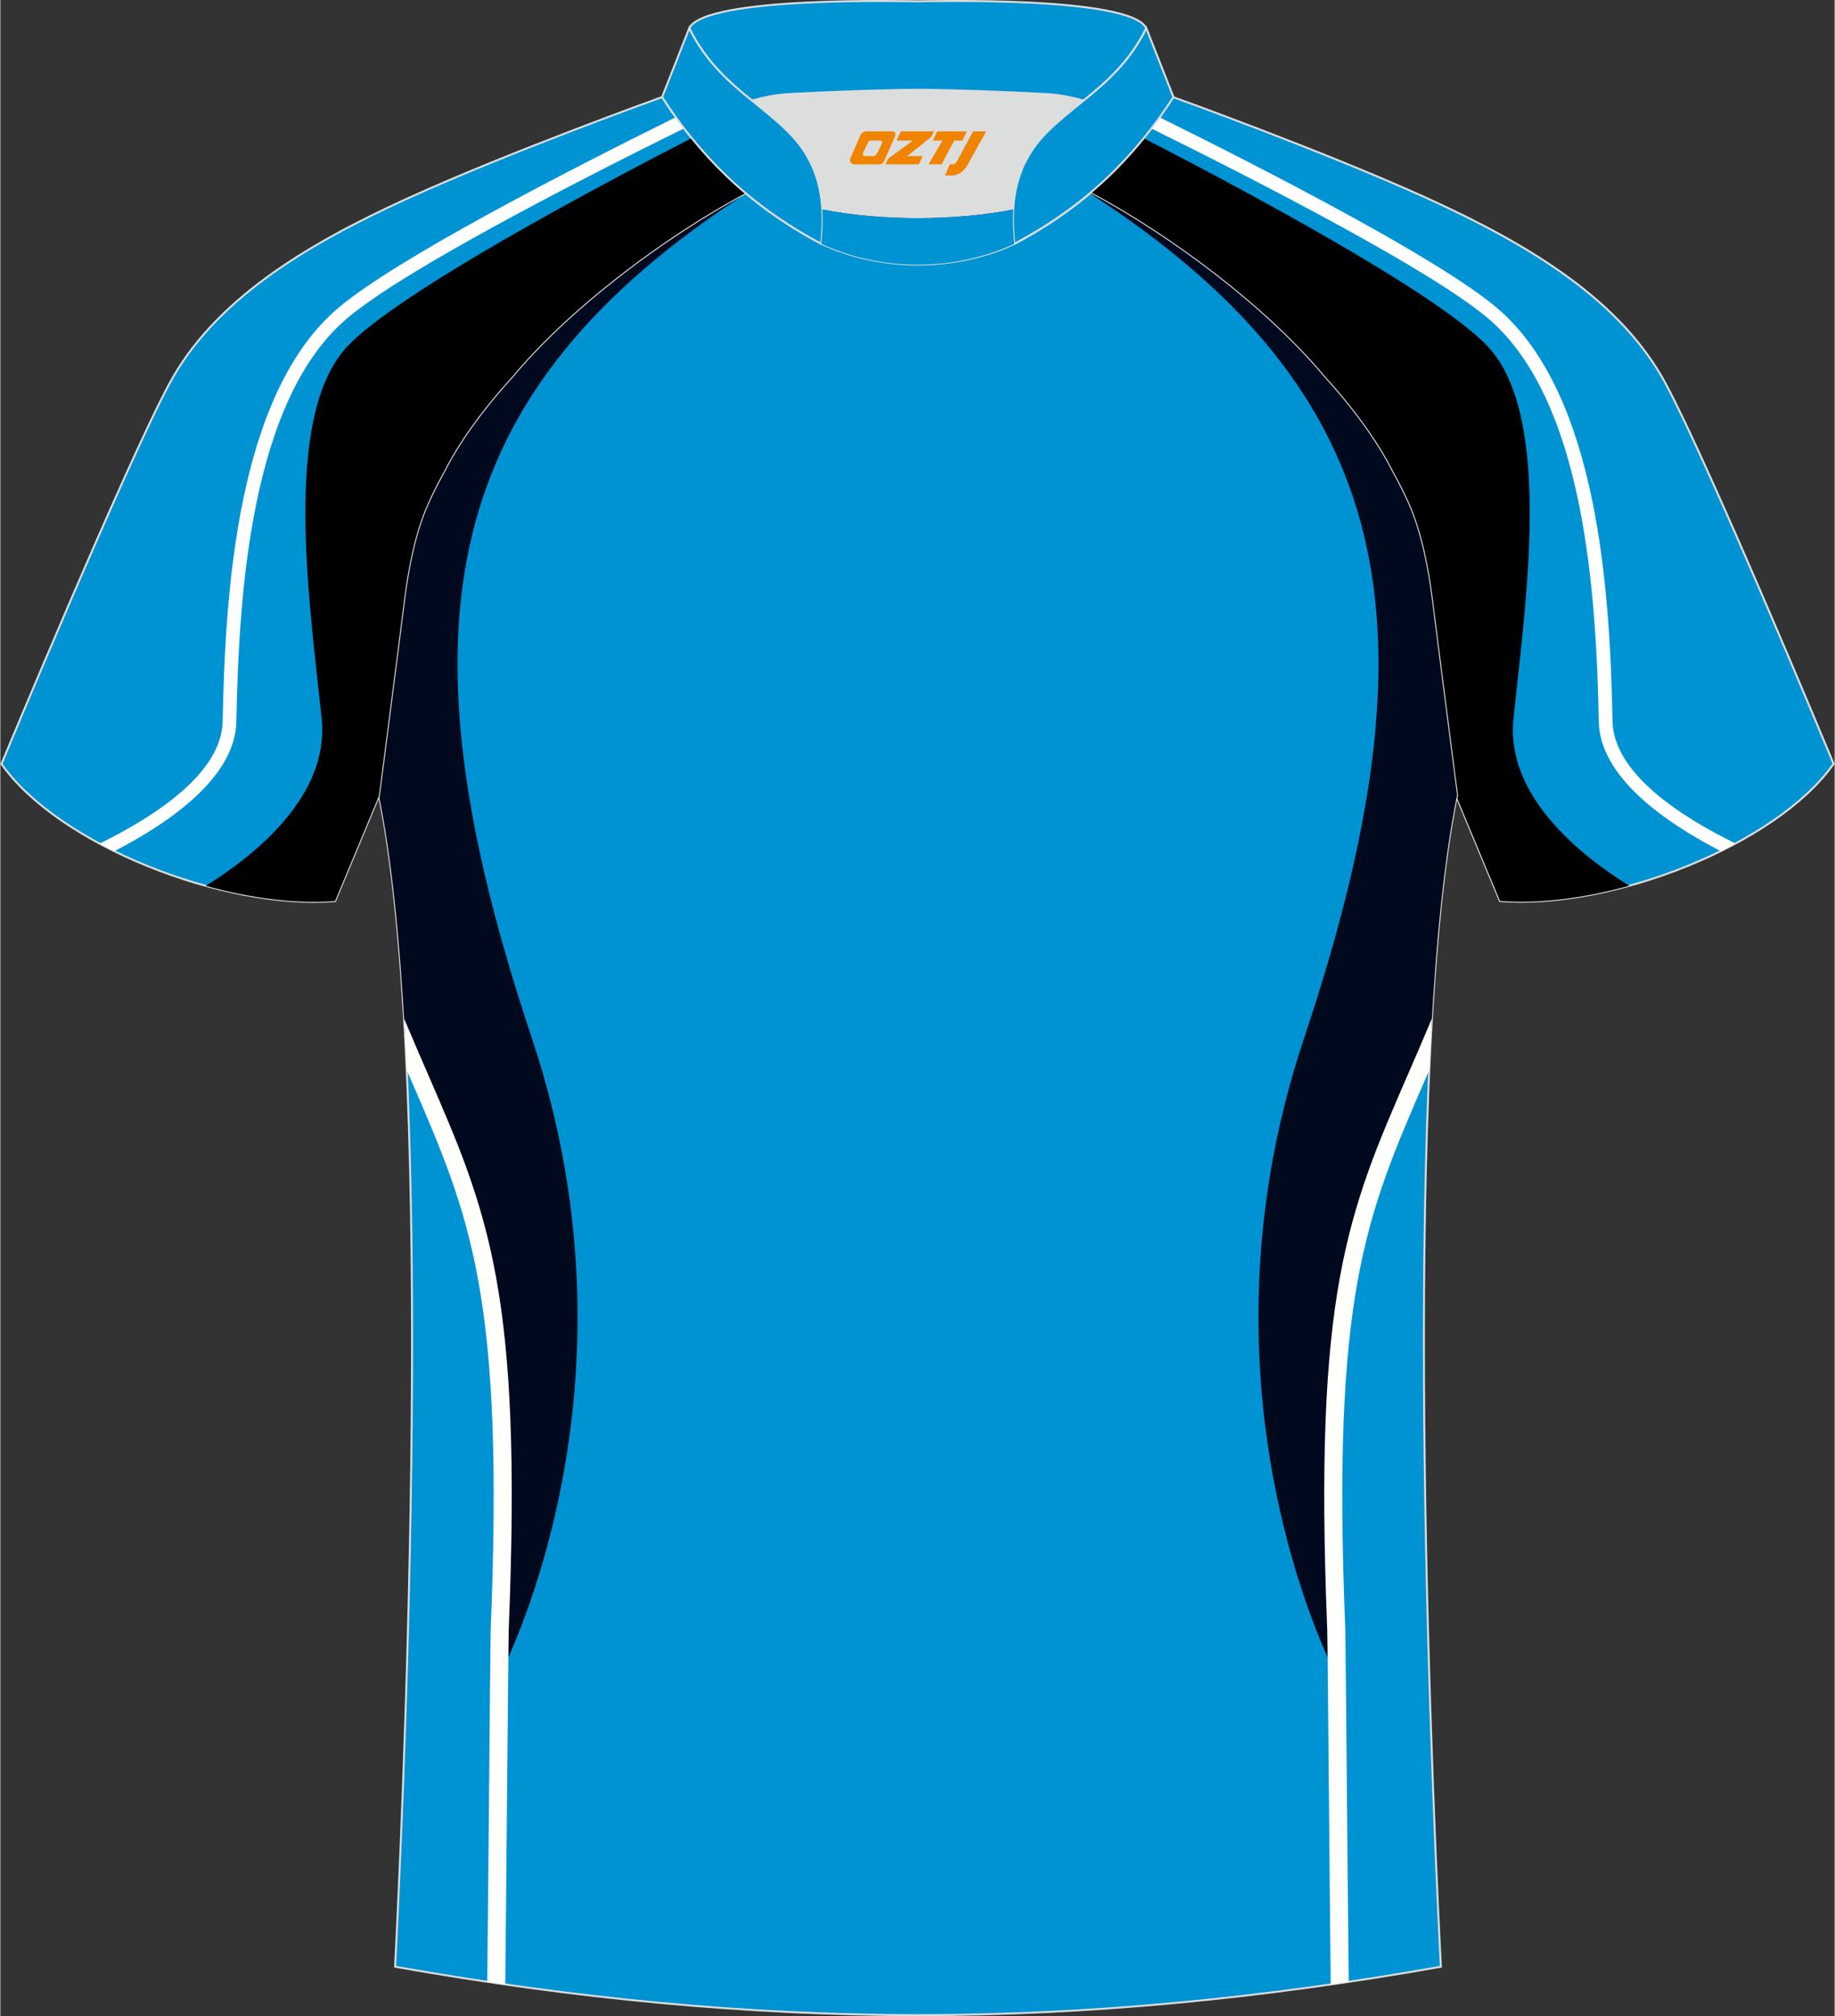 <?xml version="1.0" encoding="utf-8"?>
<!-- Generator: Adobe Illustrator 24.0.1, SVG Export Plug-In . SVG Version: 6.00 Build 0)  -->
<svg xmlns="http://www.w3.org/2000/svg" xmlns:xlink="http://www.w3.org/1999/xlink" version="1.1" id="图层_1" x="0px" y="0px" width="375.2px" height="412px" viewBox="0 0 378.55 415.83" enable-background="new 0 0 378.55 415.83" xml:space="preserve">
<rect x="0" y="0" width="378.55" height="415.83" fill="#333333" stroke="none"/>
<g>
	
		<path fill-rule="evenodd" clip-rule="evenodd" fill="#0093D3" stroke="#DCDDDD" stroke-width="0.4" stroke-miterlimit="22.926" d="   M224.78,39.83c7.17-6.03,12.63-12.72,17.22-19.81c0,0,31.05,11.14,52.48,20.88c21.43,9.75,40.07,21.16,49.27,38.36   c9.21,17.2,34.58,78.28,34.58,78.28c-11.71,16.69-45.87,30.13-68.85,28.28l-9.04-21.68c0,0-3.85-29.64-5.19-40.35   c-0.86-6.87-2.34-14.25-4.91-19.94c-1.02-2.28-2.18-4.54-3.44-6.8c-3.31-6.6-8.88-13.85-13.87-19.28   C260.97,63.32,241.36,48.7,224.78,39.83z"/>
	<g>
		<path fill-rule="evenodd" clip-rule="evenodd" fill="#FFFFFF" d="M355.03,175.55c-11.92-6.16-24.93-15.45-25.16-26.71    c-0.26-12.93-0.96-29.61-4.16-45.18c-3.17-15.4-8.79-29.71-18.88-38.16c-11.83-9.9-46.4-27.69-69.35-39.03    c0.58-0.76,1.15-1.53,1.71-2.3c23.07,11.41,57.53,29.18,69.46,39.16c10.66,8.92,16.55,23.81,19.84,39.76    c3.25,15.79,3.96,32.63,4.22,45.68c0.21,10.56,13.64,19.45,25.38,25.2C357.08,174.52,356.06,175.04,355.03,175.55z"/>
		<path fill-rule="evenodd" clip-rule="evenodd" d="M336.16,182.69c-10.15-6.3-25.54-18.6-23.9-34.44c2.42-23.44,8.3-62.3-5.3-76.8    c-10.5-11.19-52.46-33.41-71.06-42.97c-3.22,3.98-6.87,7.78-11.11,11.35c16.58,8.87,36.19,23.49,48.25,37.94    c4.99,5.43,10.56,12.68,13.87,19.28c1.26,2.26,2.42,4.52,3.44,6.8c2.57,5.69,4.05,13.07,4.91,19.94    c1.34,10.71,5.19,40.35,5.19,40.35l9.04,21.68C317.49,186.47,326.86,185.25,336.16,182.69z"/>
	</g>
	
		<path fill-rule="evenodd" clip-rule="evenodd" fill="#0093D3" stroke="#DCDDDD" stroke-width="0.4" stroke-miterlimit="22.926" d="   M295.45,123.79c1.29,10.33,4.92,38.23,5.17,40.23c-11,53.27-6.07,187.38-3.34,241.62c-37.31,6.61-72.61,9.96-107.91,9.99   c-35.3-0.04-70.59-3.38-107.9-9.99c2.72-54.23,7.67-188.35-3.35-241.62c0.26-2.01,3.88-29.91,5.17-40.23   c0.86-6.87,2.34-14.25,4.91-19.95c1.02-2.27,2.18-4.54,3.44-6.8c3.31-6.6,8.89-13.85,13.89-19.28   c12.05-14.45,31.66-29.08,48.25-37.94c4,3.36,8.53,6.52,13.73,9.42l1.89,1.02c6.18,2.86,13.15,4.3,19.98,4.31   c6.83-0.01,13.79-1.45,19.98-4.31l1.88-1.02c5.2-2.9,9.74-6.07,13.73-9.42c16.58,8.86,36.2,23.49,48.25,37.94   c4.99,5.43,10.58,12.68,13.89,19.28c1.27,2.25,2.41,4.51,3.44,6.8C293.11,109.55,294.59,116.93,295.45,123.79z"/>
	<g>
		<path fill-rule="evenodd" clip-rule="evenodd" fill="#00091D" d="M153.88,39.9C90.43,81.04,81.2,129,109.7,214.15    c24.73,73.86-7.06,132.25-7.06,132.25c4.63-94.29-5.1-104.22-19.14-133.18c-1.06-19.5-2.77-36.6-5.38-49.19    c0.26-2.01,3.88-29.91,5.17-40.23c0.86-6.87,2.34-14.25,4.91-19.95c1.02-2.27,2.18-4.54,3.44-6.8c3.31-6.6,8.89-13.85,13.89-19.28    c12.05-14.45,31.66-29.08,48.25-37.94L153.88,39.9z"/>
		<path fill-rule="evenodd" clip-rule="evenodd" fill="#FFFFFC" d="M104.2,409.29c0.1-8.6,0.23-23.46,0.36-37.58    c0.16-17.63,0.31-34.11,0.36-35.66c2.82-69.63-4.17-85.74-16.88-114.98c-1.5-3.45-3.07-7.08-4.72-11    c0.2,3.47,0.39,7.02,0.55,10.64l0.75,1.73c12.49,28.77,19.36,44.63,16.58,113.49c-0.05,1.52-0.2,18.06-0.36,35.75    c-0.13,13.85-0.26,28.41-0.36,37.05C101.72,408.93,102.96,409.11,104.2,409.29z"/>
		<path fill-rule="evenodd" clip-rule="evenodd" fill="#00091D" d="M224.88,39.9c63.45,41.14,72.67,89.1,44.17,174.24    c-24.73,73.86,7.06,132.25,7.06,132.25c-4.63-94.31,5.11-104.23,19.14-133.2c1.06-19.49,2.77-36.59,5.37-49.17    c-0.25-2-3.88-29.9-5.17-40.23c-0.86-6.86-2.34-14.24-4.9-19.95c-1.03-2.29-2.17-4.55-3.44-6.8c-3.31-6.6-8.9-13.85-13.89-19.28    c-12.05-14.45-31.67-29.08-48.25-37.94L224.88,39.9z"/>
		<path fill-rule="evenodd" clip-rule="evenodd" fill="#FFFFFC" d="M274.55,409.29c-0.1-8.6-0.23-23.46-0.36-37.58    c-0.16-17.63-0.31-34.11-0.36-35.66c-2.81-69.63,4.17-85.74,16.88-114.98c1.5-3.45,3.08-7.09,4.73-11.03    c-0.2,3.47-0.39,7.02-0.55,10.64l-0.76,1.76c-12.49,28.77-19.36,44.63-16.58,113.49c0.05,1.52,0.2,18.06,0.36,35.75    c0.13,13.85,0.26,28.41,0.36,37.05C277.02,408.94,275.79,409.12,274.55,409.29z"/>
	</g>
	
		<path fill-rule="evenodd" clip-rule="evenodd" fill="#0093D3" stroke="#DCDDDD" stroke-width="0.4" stroke-miterlimit="22.926" d="   M153.79,39.83c-7.17-6.03-12.63-12.72-17.22-19.81c0,0-31.05,11.14-52.48,20.88c-21.44,9.75-40.07,21.17-49.28,38.37   S0.23,157.56,0.23,157.56c11.71,16.69,45.87,30.13,68.85,28.28l9.04-21.68c0,0,3.85-29.64,5.19-40.35   c0.86-6.87,2.34-14.25,4.91-19.94c1.02-2.28,2.18-4.54,3.44-6.8c3.31-6.6,8.88-13.85,13.89-19.28   C117.6,63.32,137.21,48.7,153.79,39.83z"/>
	<g>
		<path fill-rule="evenodd" clip-rule="evenodd" fill="#FFFFFF" d="M20.48,173.99c11.74-5.76,25.19-14.64,25.4-25.21    c0.26-13.06,0.97-29.9,4.22-45.68c3.29-15.96,9.18-30.84,19.84-39.76c11.93-9.99,46.39-27.76,69.46-39.17    c0.56,0.77,1.12,1.54,1.71,2.3C118.15,37.8,83.58,55.6,71.75,65.5c-10.09,8.44-15.71,22.76-18.88,38.16    c-3.21,15.57-3.9,32.24-4.16,45.18c-0.23,11.27-13.26,20.57-25.18,26.72C22.49,175.05,21.47,174.53,20.48,173.99z"/>
		<path fill-rule="evenodd" clip-rule="evenodd" d="M42.39,182.71c10.15-6.3,25.56-18.6,23.92-34.46c-2.42-23.44-8.3-62.3,5.3-76.8    c10.5-11.19,52.46-33.41,71.07-42.97c3.22,3.98,6.87,7.78,11.11,11.35c-16.59,8.87-36.2,23.49-48.24,37.96    c-5.01,5.43-10.58,12.68-13.89,19.28c-1.26,2.26-2.42,4.52-3.44,6.8c-2.57,5.69-4.05,13.07-4.91,19.94    c-1.34,10.71-5.19,40.35-5.19,40.35l-9.04,21.68C61.07,186.49,51.7,185.27,42.39,182.71z"/>
	</g>
	<path fill-rule="evenodd" clip-rule="evenodd" fill="#DCDDDD" d="M169.63,43.21c12.18,2.38,27.23,2.38,39.41,0   c0.42-6.92,2.89-11.89,7.08-16.08c2-2,5.22-4.59,7.42-6.37c0.67-0.53,1.34-1.1,2-1.64c-0.29-0.07-3.01-0.9-3.31-0.97   c-1.98-0.47-3.99-0.82-5.99-0.93c-6.41-0.34-12.83-0.61-19.24-0.77c-2.55-0.07-5.12-0.15-7.67-0.15s-5.11,0.08-7.67,0.15   c-6.42,0.17-12.83,0.43-19.25,0.77c-1.84,0.1-3.67,0.41-5.48,0.81c-0.47,0.1-3.26,1.06-3.72,1.18c0.62,0.53,1.25,1.03,1.88,1.54   c2.47,1.96,5.2,4.15,7.44,6.39C166.74,31.32,169.21,36.29,169.63,43.21z"/>
	
		<path fill-rule="evenodd" clip-rule="evenodd" fill="#0093D3" stroke="#DCDDDD" stroke-width="0.4" stroke-miterlimit="22.926" d="   M142.17,5.82c3.3-6.68,45.14-5.55,47.16-5.55c2.03,0,43.87-1.14,47.16,5.55c-3.41,6.93-8.25,11.13-12.93,14.92   c-2.03-0.54-4.77-1.18-7.42-1.33c-15.55-0.83-26.81-0.91-26.81-0.91s-11.26,0.08-26.81,0.91c-2.66,0.14-5.4,0.79-7.42,1.33   C150.41,16.95,145.58,12.75,142.17,5.82z"/>
	
		<path fill-rule="evenodd" clip-rule="evenodd" fill="#0093D3" stroke="#DCDDDD" stroke-width="0.4" stroke-miterlimit="22.926" d="   M142.17,5.82l-5.6,14.2c7.45,11.5,17.2,21.97,32.84,30.26c1.18-10.81-1.36-17.66-6.87-23.15c-2-2-5.22-4.59-7.41-6.37   C150.43,16.97,145.59,12.77,142.17,5.82z"/>
	
		<path fill-rule="evenodd" clip-rule="evenodd" fill="#0093D3" stroke="#DCDDDD" stroke-width="0.4" stroke-miterlimit="22.926" d="   M236.5,5.82l5.6,14.2c-7.45,11.5-17.2,21.97-32.84,30.26c-1.19-10.81,1.36-17.66,6.86-23.15c2-2,5.22-4.59,7.42-6.37   C228.23,16.97,233.08,12.77,236.5,5.82z"/>
	<path fill-rule="evenodd" clip-rule="evenodd" fill="#0093D3" d="M169.41,50.29c0.28-2.58,0.35-4.92,0.22-7.08   c12.18,2.38,27.23,2.38,39.41,0c-0.13,2.16-0.06,4.5,0.22,7.08C196.84,56.04,181.82,56.04,169.41,50.29z"/>
	
</g>
<g>
	<path fill="#F08300" d="M200.75,27.09l-3.4,6.3c-0.2,0.3-0.5,0.5-0.8,0.5h-0.6l-1,2.3h1.2c2,0.1,3.2-1.5,3.9-3L203.45,27.09h-2.5L200.75,27.09z"/>
	<polygon fill="#F08300" points="193.55,27.09 ,199.45,27.09 ,198.55,28.99 ,196.85,28.99 ,194.25,33.89 ,191.55,33.89 ,194.45,28.99 ,192.45,28.99 ,193.35,27.09"/>
	<polygon fill="#F08300" points="187.55,32.19 ,187.05,32.19 ,187.55,31.89 ,192.15,28.19 ,192.65,27.09 ,185.85,27.09 ,185.55,27.69 ,184.95,28.99 ,187.75,28.99 ,188.35,28.99 ,183.25,32.69    ,182.65,33.89 ,189.25,33.89 ,189.55,33.89 ,190.35,32.19"/>
	<path fill="#F08300" d="M184.05,27.09H178.75C178.25,27.09,177.75,27.39,177.55,27.79L175.45,32.59C175.15,33.19,175.55,33.89,176.25,33.89h5.2c0.4,0,0.7-0.2,0.9-0.6L184.65,28.09C184.85,27.59,184.55,27.09,184.05,27.09z M181.95,29.59L180.85,31.79C180.65,32.09,180.35,32.19,180.25,32.19l-1.8,0C178.25,32.19,177.85,32.09,178.05,31.49l1-2.1c0.1-0.3,0.4-0.4,0.7-0.4h1.9   C181.85,28.99,182.05,29.29,181.95,29.59z"/>
</g>
</svg>